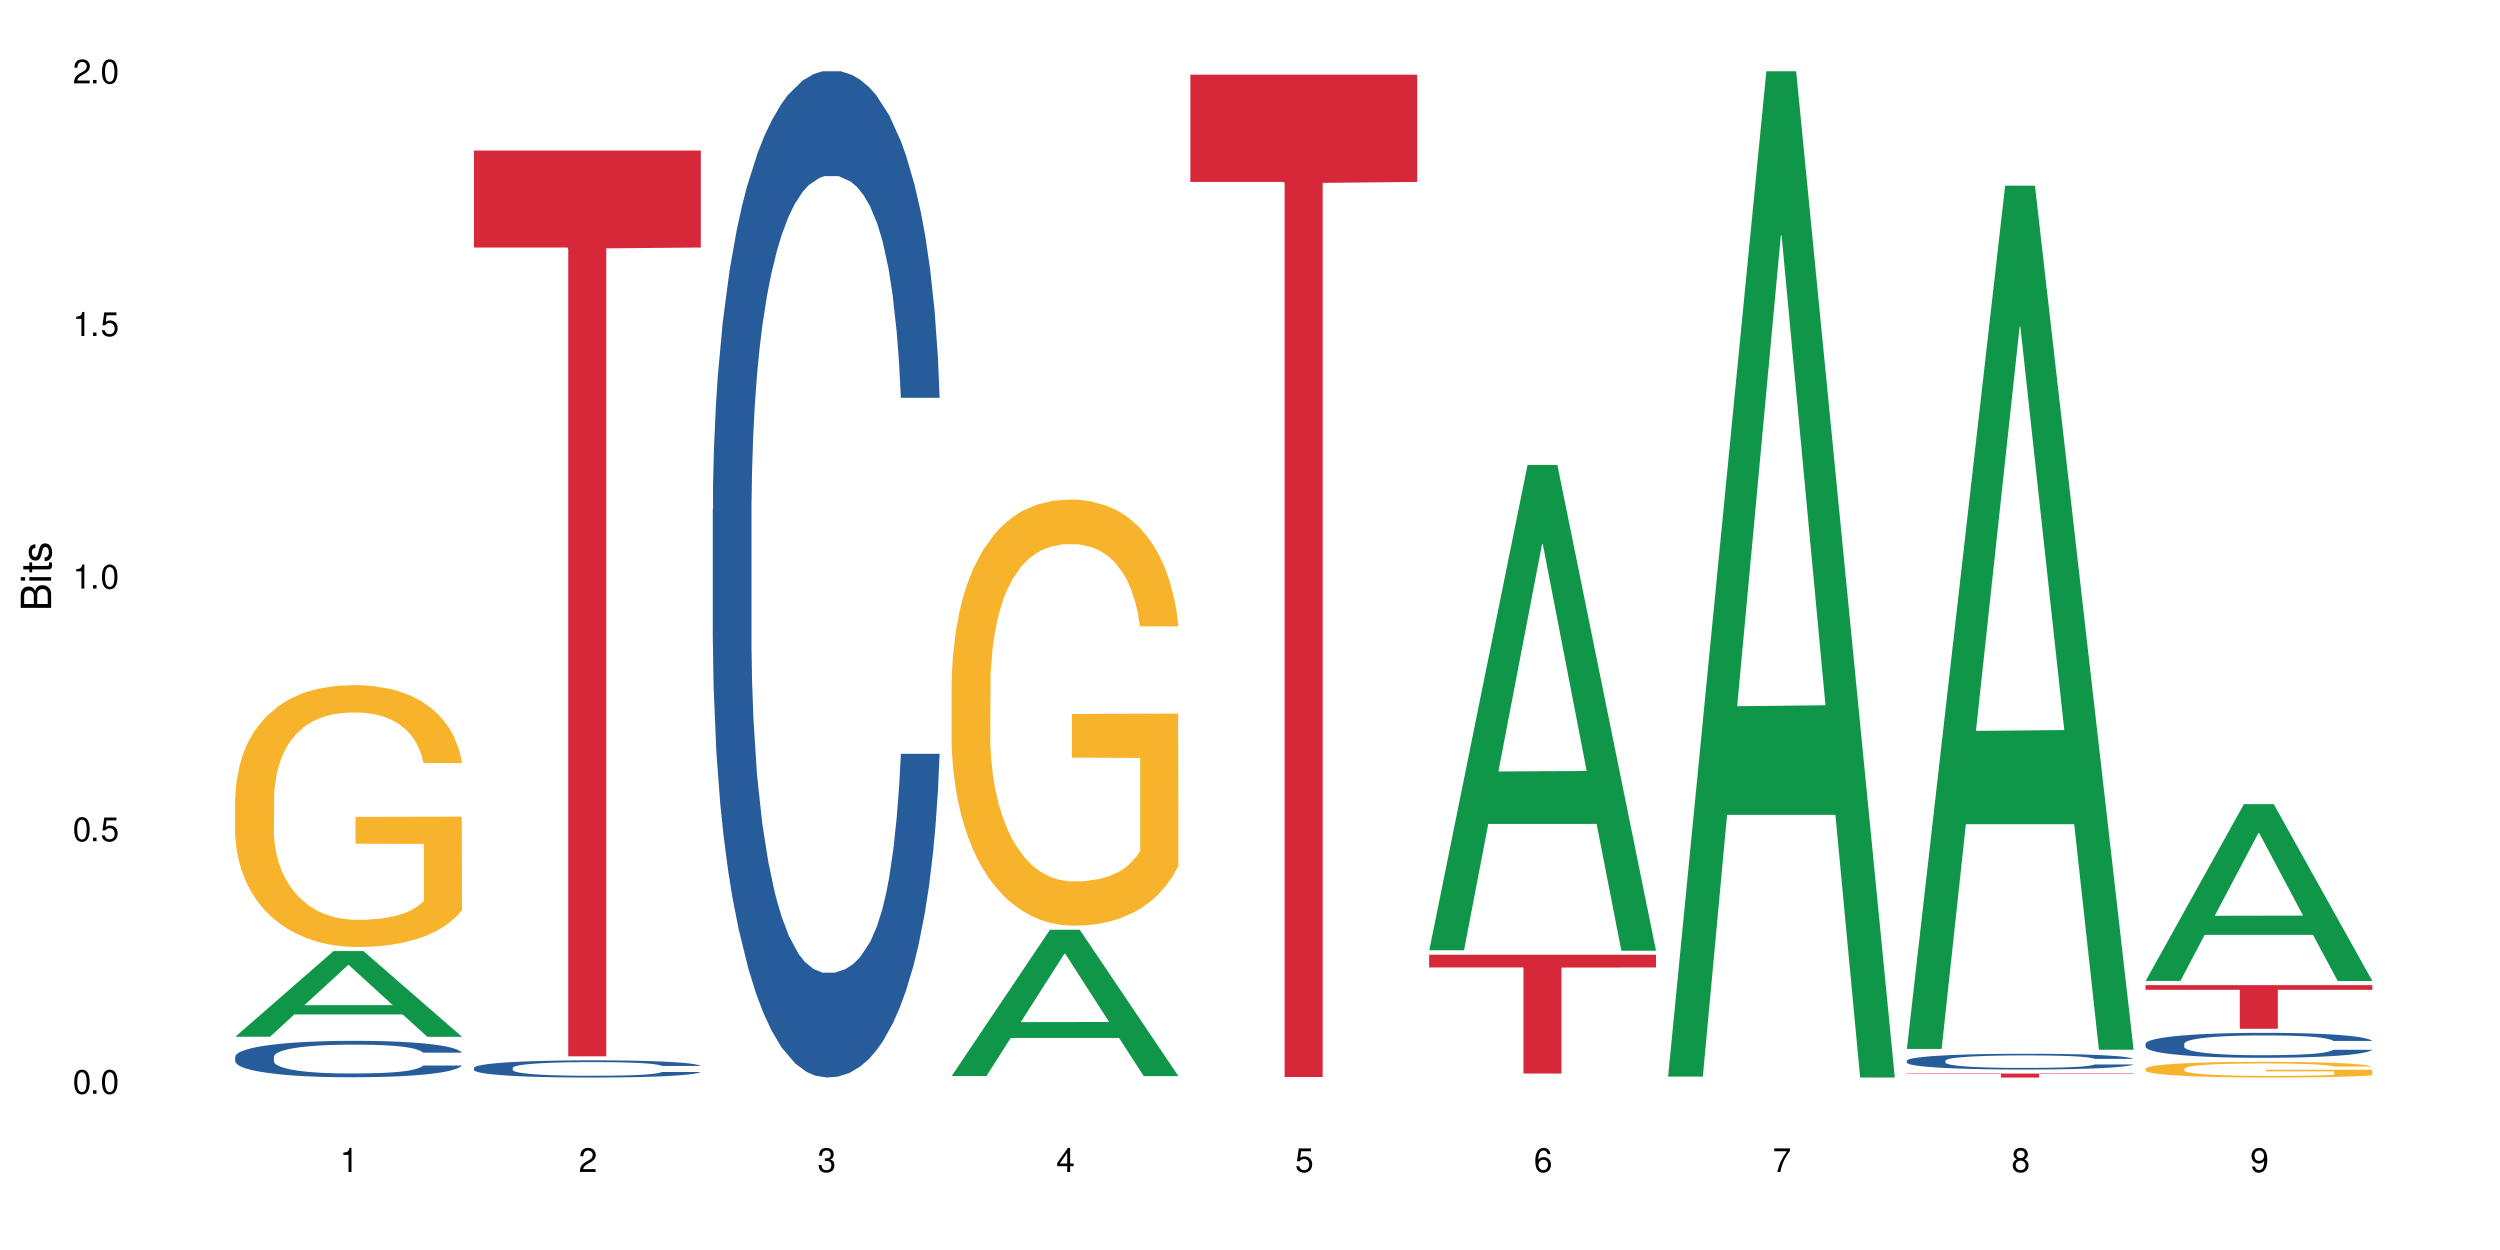 <?xml version="1.0" encoding="UTF-8"?>
<svg xmlns="http://www.w3.org/2000/svg" xmlns:xlink="http://www.w3.org/1999/xlink" width="720" height="360" viewBox="0 0 720 360">
<defs>
<g>
<g id="glyph-0-0">
</g>
<g id="glyph-0-1">
<path d="M 2.641 -6.938 C 2 -6.938 1.422 -6.656 1.078 -6.172 C 0.641 -5.562 0.406 -4.641 0.406 -3.359 C 0.406 -1.016 1.188 0.219 2.641 0.219 C 4.078 0.219 4.859 -1.016 4.859 -3.297 C 4.859 -4.641 4.656 -5.547 4.203 -6.172 C 3.844 -6.656 3.281 -6.938 2.641 -6.938 Z M 2.641 -6.188 C 3.547 -6.188 4 -5.25 4 -3.375 C 4 -1.406 3.562 -0.484 2.625 -0.484 C 1.734 -0.484 1.281 -1.438 1.281 -3.344 C 1.281 -5.25 1.734 -6.188 2.641 -6.188 Z M 2.641 -6.188 "/>
</g>
<g id="glyph-0-2">
<path d="M 1.828 -1 L 0.828 -1 L 0.828 0 L 1.828 0 Z M 1.828 -1 "/>
</g>
<g id="glyph-0-3">
<path d="M 4.562 -6.797 L 1.062 -6.797 L 0.547 -3.094 L 1.328 -3.094 C 1.719 -3.562 2.047 -3.734 2.578 -3.734 C 3.484 -3.734 4.062 -3.109 4.062 -2.094 C 4.062 -1.125 3.484 -0.531 2.578 -0.531 C 1.828 -0.531 1.375 -0.906 1.188 -1.672 L 0.328 -1.672 C 0.453 -1.109 0.547 -0.844 0.75 -0.594 C 1.125 -0.078 1.828 0.219 2.594 0.219 C 3.969 0.219 4.922 -0.781 4.922 -2.219 C 4.922 -3.562 4.031 -4.484 2.719 -4.484 C 2.25 -4.484 1.859 -4.359 1.469 -4.062 L 1.734 -5.969 L 4.562 -5.969 Z M 4.562 -6.797 "/>
</g>
<g id="glyph-0-4">
<path d="M 2.484 -4.938 L 2.484 0 L 3.328 0 L 3.328 -6.938 L 2.766 -6.938 C 2.469 -5.875 2.281 -5.734 0.984 -5.562 L 0.984 -4.938 Z M 2.484 -4.938 "/>
</g>
<g id="glyph-0-5">
<path d="M 4.859 -0.828 L 1.281 -0.828 C 1.359 -1.406 1.672 -1.781 2.5 -2.281 L 3.469 -2.828 C 4.406 -3.344 4.906 -4.062 4.906 -4.906 C 4.906 -5.484 4.672 -6.031 4.266 -6.406 C 3.859 -6.766 3.375 -6.938 2.719 -6.938 C 1.859 -6.938 1.219 -6.625 0.844 -6.031 C 0.609 -5.672 0.5 -5.234 0.484 -4.531 L 1.328 -4.531 C 1.359 -5.016 1.406 -5.281 1.531 -5.516 C 1.75 -5.938 2.188 -6.203 2.703 -6.203 C 3.469 -6.203 4.031 -5.641 4.031 -4.891 C 4.031 -4.344 3.719 -3.859 3.125 -3.516 L 2.234 -3 C 0.812 -2.172 0.406 -1.531 0.328 -0.016 L 4.859 -0.016 Z M 4.859 -0.828 "/>
</g>
<g id="glyph-0-6">
<path d="M 2.125 -3.188 L 2.578 -3.188 C 3.5 -3.188 3.984 -2.766 3.984 -1.922 C 3.984 -1.062 3.469 -0.531 2.594 -0.531 C 1.656 -0.531 1.203 -1 1.156 -2.016 L 0.312 -2.016 C 0.344 -1.453 0.438 -1.094 0.609 -0.781 C 0.953 -0.109 1.625 0.219 2.547 0.219 C 3.953 0.219 4.859 -0.625 4.859 -1.938 C 4.859 -2.828 4.516 -3.297 3.703 -3.594 C 4.344 -3.844 4.656 -4.328 4.656 -5.031 C 4.656 -6.219 3.875 -6.938 2.578 -6.938 C 1.203 -6.938 0.484 -6.172 0.453 -4.703 L 1.297 -4.703 C 1.312 -5.125 1.344 -5.359 1.453 -5.578 C 1.641 -5.969 2.062 -6.203 2.594 -6.203 C 3.344 -6.203 3.797 -5.75 3.797 -5 C 3.797 -4.516 3.609 -4.219 3.25 -4.047 C 3.016 -3.953 2.703 -3.922 2.125 -3.906 Z M 2.125 -3.188 "/>
</g>
<g id="glyph-0-7">
<path d="M 3.141 -1.672 L 3.141 0 L 3.984 0 L 3.984 -1.672 L 4.984 -1.672 L 4.984 -2.438 L 3.984 -2.438 L 3.984 -6.938 L 3.359 -6.938 L 0.266 -2.578 L 0.266 -1.672 Z M 3.141 -2.438 L 1 -2.438 L 3.141 -5.5 Z M 3.141 -2.438 "/>
</g>
<g id="glyph-0-8">
<path d="M 4.781 -5.125 C 4.609 -6.266 3.891 -6.938 2.844 -6.938 C 2.094 -6.938 1.422 -6.578 1.031 -5.953 C 0.594 -5.266 0.406 -4.422 0.406 -3.172 C 0.406 -2 0.578 -1.25 0.984 -0.641 C 1.359 -0.078 1.953 0.219 2.703 0.219 C 3.984 0.219 4.922 -0.75 4.922 -2.094 C 4.922 -3.375 4.062 -4.281 2.844 -4.281 C 2.172 -4.281 1.641 -4.031 1.281 -3.516 C 1.281 -5.234 1.828 -6.188 2.797 -6.188 C 3.391 -6.188 3.797 -5.797 3.938 -5.125 Z M 2.734 -3.531 C 3.547 -3.531 4.062 -2.953 4.062 -2.031 C 4.062 -1.156 3.484 -0.531 2.703 -0.531 C 1.922 -0.531 1.328 -1.188 1.328 -2.078 C 1.328 -2.938 1.906 -3.531 2.734 -3.531 Z M 2.734 -3.531 "/>
</g>
<g id="glyph-0-9">
<path d="M 4.984 -6.797 L 0.438 -6.797 L 0.438 -5.969 L 4.109 -5.969 C 2.5 -3.656 1.828 -2.234 1.328 0 L 2.219 0 C 2.594 -2.172 3.453 -4.047 4.984 -6.094 Z M 4.984 -6.797 "/>
</g>
<g id="glyph-0-10">
<path d="M 3.75 -3.656 C 4.469 -4.094 4.688 -4.438 4.688 -5.078 C 4.688 -6.172 3.844 -6.938 2.641 -6.938 C 1.438 -6.938 0.594 -6.172 0.594 -5.094 C 0.594 -4.438 0.812 -4.094 1.516 -3.656 C 0.734 -3.266 0.359 -2.703 0.359 -1.922 C 0.359 -0.656 1.281 0.219 2.641 0.219 C 3.984 0.219 4.922 -0.656 4.922 -1.922 C 4.922 -2.703 4.531 -3.266 3.75 -3.656 Z M 2.641 -6.188 C 3.359 -6.188 3.812 -5.75 3.812 -5.062 C 3.812 -4.406 3.344 -3.984 2.641 -3.984 C 1.922 -3.984 1.453 -4.406 1.453 -5.078 C 1.453 -5.75 1.922 -6.188 2.641 -6.188 Z M 2.641 -3.266 C 3.484 -3.266 4.062 -2.719 4.062 -1.906 C 4.062 -1.078 3.484 -0.531 2.625 -0.531 C 1.797 -0.531 1.219 -1.094 1.219 -1.906 C 1.219 -2.719 1.781 -3.266 2.641 -3.266 Z M 2.641 -3.266 "/>
</g>
<g id="glyph-0-11">
<path d="M 0.516 -1.578 C 0.672 -0.453 1.406 0.219 2.438 0.219 C 3.188 0.219 3.859 -0.141 4.266 -0.766 C 4.688 -1.453 4.891 -2.297 4.891 -3.547 C 4.891 -4.719 4.703 -5.453 4.312 -6.078 C 3.938 -6.641 3.344 -6.938 2.594 -6.938 C 1.297 -6.938 0.359 -5.969 0.359 -4.625 C 0.359 -3.344 1.234 -2.453 2.453 -2.453 C 3.094 -2.453 3.578 -2.672 4.016 -3.203 C 4 -1.484 3.469 -0.531 2.5 -0.531 C 1.906 -0.531 1.484 -0.906 1.359 -1.578 Z M 2.578 -6.203 C 3.375 -6.203 3.969 -5.531 3.969 -4.641 C 3.969 -3.797 3.391 -3.188 2.547 -3.188 C 1.734 -3.188 1.234 -3.766 1.234 -4.688 C 1.234 -5.562 1.797 -6.203 2.578 -6.203 Z M 2.578 -6.203 "/>
</g>
<g id="glyph-1-0">
</g>
<g id="glyph-1-1">
<path d="M 0 -0.953 L 0 -4.891 C 0 -5.719 -0.234 -6.344 -0.734 -6.797 C -1.188 -7.234 -1.812 -7.469 -2.5 -7.469 C -3.547 -7.469 -4.188 -7 -4.625 -5.875 C -4.984 -6.688 -5.625 -7.094 -6.531 -7.094 C -7.172 -7.094 -7.734 -6.859 -8.141 -6.391 C -8.562 -5.922 -8.75 -5.344 -8.75 -4.5 L -8.75 -0.953 Z M -4.984 -2.062 L -7.766 -2.062 L -7.766 -4.219 C -7.766 -4.844 -7.688 -5.203 -7.453 -5.5 C -7.219 -5.812 -6.859 -5.969 -6.375 -5.969 C -5.891 -5.969 -5.531 -5.812 -5.297 -5.5 C -5.062 -5.203 -4.984 -4.844 -4.984 -4.219 Z M -0.984 -2.062 L -4 -2.062 L -4 -4.781 C -4 -5.766 -3.438 -6.359 -2.484 -6.359 C -1.547 -6.359 -0.984 -5.766 -0.984 -4.781 Z M -0.984 -2.062 "/>
</g>
<g id="glyph-1-2">
<path d="M -6.281 -1.797 L -6.281 -0.797 L 0 -0.797 L 0 -1.797 Z M -8.75 -1.797 L -8.75 -0.797 L -7.484 -0.797 L -7.484 -1.797 Z M -8.75 -1.797 "/>
</g>
<g id="glyph-1-3">
<path d="M -6.281 -3.047 L -6.281 -2.016 L -8.016 -2.016 L -8.016 -1.016 L -6.281 -1.016 L -6.281 -0.172 L -5.469 -0.172 L -5.469 -1.016 L -0.719 -1.016 C -0.078 -1.016 0.281 -1.453 0.281 -2.234 C 0.281 -2.5 0.25 -2.719 0.188 -3.047 L -0.641 -3.047 C -0.609 -2.906 -0.594 -2.766 -0.594 -2.562 C -0.594 -2.141 -0.719 -2.016 -1.156 -2.016 L -5.469 -2.016 L -5.469 -3.047 Z M -6.281 -3.047 "/>
</g>
<g id="glyph-1-4">
<path d="M -4.531 -5.25 C -5.766 -5.25 -6.469 -4.422 -6.469 -2.969 C -6.469 -1.516 -5.719 -0.562 -4.547 -0.562 C -3.562 -0.562 -3.094 -1.062 -2.734 -2.562 L -2.516 -3.484 C -2.344 -4.188 -2.094 -4.469 -1.641 -4.469 C -1.047 -4.469 -0.641 -3.875 -0.641 -3 C -0.641 -2.453 -0.797 -2 -1.062 -1.75 C -1.25 -1.594 -1.422 -1.531 -1.875 -1.469 L -1.875 -0.406 C -0.422 -0.453 0.281 -1.266 0.281 -2.922 C 0.281 -4.5 -0.5 -5.516 -1.719 -5.516 C -2.656 -5.516 -3.172 -4.984 -3.469 -3.734 L -3.703 -2.766 C -3.891 -1.953 -4.156 -1.609 -4.594 -1.609 C -5.188 -1.609 -5.547 -2.125 -5.547 -2.938 C -5.547 -3.75 -5.203 -4.172 -4.531 -4.203 Z M -4.531 -5.25 "/>
</g>
</g>
</defs>
<rect x="-72" y="-36" width="864" height="432" fill="rgb(100%, 100%, 100%)" fill-opacity="1"/>
<path fill-rule="nonzero" fill="rgb(6.275%, 58.824%, 28.235%)" fill-opacity="1" d="M 67.73 298.582 L 67.801 298.559 L 96.07 273.906 L 104.656 273.906 L 133.066 298.605 L 123.082 298.605 L 115.965 292.16 L 84.762 292.16 L 77.781 298.582 L 67.73 298.582 L 87.766 289.492 L 113.102 289.469 L 100.469 277.941 L 100.328 277.918 L 100.188 277.988 L 87.695 289.469 L 87.766 289.492 Z M 67.73 298.582 "/>
<path fill-rule="nonzero" fill="rgb(14.51%, 36.078%, 60%)" fill-opacity="1" d="M 67.73 304.328 L 67.812 304.32 L 67.812 304.09 L 68.051 303.727 L 68.605 303.266 L 69.164 302.949 L 70.598 302.387 L 72.59 301.84 L 74.664 301.418 L 76.176 301.168 L 77.531 300.977 L 80.637 300.621 L 82.629 300.441 L 84.781 300.277 L 87.41 300.113 L 89.324 300.02 L 93.625 299.867 L 96.812 299.797 L 99.281 299.77 L 104.621 299.77 L 107.809 299.809 L 110.117 299.855 L 112.668 299.934 L 114.82 300.02 L 118.562 300.23 L 121.91 300.496 L 123.426 300.652 L 125.816 300.949 L 127.648 301.234 L 128.922 301.484 L 130.355 301.84 L 131.629 302.27 L 132.586 302.758 L 133.066 303.172 L 121.91 303.172 L 121.352 302.789 L 120.715 302.492 L 119.52 302.098 L 118.324 301.82 L 116.652 301.543 L 115.137 301.359 L 113.066 301.18 L 111.234 301.062 L 109.32 300.977 L 107.488 300.918 L 103.984 300.863 L 99.922 300.863 L 98.406 300.883 L 95.297 300.957 L 93.625 301.023 L 91.234 301.16 L 89.562 301.285 L 87.57 301.477 L 86.215 301.637 L 84.543 301.887 L 83.348 302.105 L 81.992 302.422 L 81.195 302.664 L 80.48 302.93 L 79.84 303.246 L 79.363 303.582 L 79.043 303.938 L 78.887 304.281 L 78.887 305.766 L 79.043 306.109 L 79.441 306.512 L 80.48 307.098 L 81.992 307.605 L 83.746 308.008 L 85.418 308.297 L 86.375 308.43 L 87.648 308.582 L 89.641 308.773 L 92.512 308.965 L 94.184 309.043 L 96.734 309.117 L 99.363 309.156 L 102.867 309.156 L 105.977 309.117 L 108.047 309.07 L 110.199 308.996 L 113.145 308.832 L 114.98 308.68 L 116.57 308.496 L 117.766 308.312 L 118.562 308.16 L 119.758 307.863 L 120.715 307.539 L 121.434 307.203 L 121.91 306.879 L 133.066 306.879 L 132.586 307.262 L 131.871 307.633 L 131.152 307.91 L 130.039 308.246 L 128.762 308.543 L 126.93 308.879 L 125.418 309.102 L 123.426 309.34 L 121.59 309.52 L 119.602 309.684 L 116.652 309.875 L 114.738 309.973 L 112.668 310.059 L 110.199 310.133 L 107.09 310.203 L 103.746 310.238 L 100.637 310.25 L 97.289 310.23 L 94.82 310.191 L 91.555 310.105 L 87.492 309.934 L 84.543 309.75 L 82.23 309.57 L 80.238 309.379 L 78.008 309.117 L 75.141 308.699 L 73.387 308.371 L 72.191 308.105 L 70.84 307.73 L 69.883 307.395 L 68.766 306.859 L 67.969 306.18 L 67.73 305.652 Z M 67.73 304.328 "/>
<path fill-rule="nonzero" fill="rgb(96.863%, 70.196%, 16.863%)" fill-opacity="1" d="M 67.73 229.617 L 67.812 229.551 L 67.812 228.172 L 68.129 225.07 L 68.926 220.801 L 69.961 217.289 L 71.078 214.531 L 71.793 213.086 L 72.988 211.02 L 74.023 209.504 L 76.656 206.402 L 80 203.512 L 81.832 202.27 L 83.906 201.098 L 86.852 199.789 L 88.207 199.309 L 92.352 198.207 L 97.051 197.516 L 102.23 197.309 L 104.621 197.379 L 107.887 197.656 L 112.348 198.414 L 114.898 199.102 L 116.891 199.789 L 118.961 200.684 L 121.512 202.062 L 123.902 203.715 L 125.816 205.371 L 127.727 207.438 L 129.32 209.641 L 130.676 212.051 L 131.871 214.945 L 132.586 217.355 L 133.066 219.766 L 121.988 219.766 L 121.352 217.355 L 120.637 215.496 L 119.441 213.223 L 118.246 211.57 L 117.051 210.262 L 114.82 208.469 L 112.906 207.367 L 110.516 206.402 L 108.207 205.781 L 105.578 205.371 L 103.984 205.23 L 99.762 205.23 L 95.938 205.715 L 93.707 206.266 L 92.113 206.816 L 89.879 207.852 L 88.527 208.676 L 87.73 209.227 L 85.34 211.363 L 83.746 213.293 L 82.871 214.602 L 81.754 216.668 L 80.957 218.527 L 80.082 221.281 L 79.602 223.348 L 78.965 228.035 L 78.887 240.434 L 79.125 243.051 L 79.602 245.875 L 80.238 248.355 L 81.195 250.973 L 82.152 252.973 L 83.824 255.656 L 85.258 257.449 L 86.375 258.621 L 88.527 260.48 L 89.402 261.102 L 91.473 262.34 L 93.625 263.305 L 96.254 264.129 L 98.246 264.543 L 101.434 264.887 L 105.496 264.887 L 110.277 264.477 L 113.305 263.926 L 115.379 263.371 L 116.73 262.891 L 118.406 262.133 L 119.602 261.445 L 120.715 260.688 L 122.07 259.516 L 122.07 243.051 L 102.391 242.98 L 102.391 235.266 L 132.984 235.199 L 133.066 262.133 L 131.391 263.992 L 129.32 265.785 L 127.328 267.16 L 125.258 268.332 L 122.309 269.641 L 119.918 270.469 L 116.254 271.434 L 112.906 272.051 L 109.402 272.465 L 106.293 272.672 L 102.629 272.742 L 99.363 272.605 L 95.855 272.191 L 93.066 271.641 L 90.52 270.949 L 87.969 270.055 L 84.781 268.609 L 82.711 267.438 L 80.559 265.992 L 78.406 264.27 L 76.496 262.41 L 75.219 260.961 L 73.945 259.309 L 72.59 257.242 L 71.316 254.898 L 70.359 252.766 L 69.484 250.352 L 68.848 248.078 L 68.211 244.98 L 67.891 242.5 L 67.73 240.363 Z M 67.73 229.617 "/>
<path fill-rule="nonzero" fill="rgb(14.51%, 36.078%, 60%)" fill-opacity="1" d="M 136.504 307.535 L 136.582 307.531 L 136.582 307.422 L 136.824 307.25 L 137.379 307.031 L 137.938 306.883 L 139.371 306.617 L 141.363 306.359 L 143.434 306.16 L 144.949 306.039 L 146.305 305.949 L 149.41 305.781 L 151.402 305.695 L 153.555 305.621 L 156.184 305.543 L 158.098 305.496 L 162.398 305.426 L 165.586 305.395 L 168.055 305.379 L 173.395 305.379 L 176.582 305.398 L 178.891 305.422 L 181.441 305.457 L 183.594 305.496 L 187.336 305.598 L 190.684 305.723 L 192.195 305.797 L 194.586 305.938 L 196.418 306.074 L 197.695 306.191 L 199.129 306.359 L 200.402 306.562 L 201.359 306.793 L 201.836 306.988 L 190.684 306.988 L 190.125 306.805 L 189.488 306.664 L 188.293 306.48 L 187.098 306.348 L 185.426 306.219 L 183.91 306.133 L 181.84 306.047 L 180.008 305.992 L 178.094 305.949 L 176.262 305.922 L 172.758 305.895 L 168.691 305.895 L 167.18 305.906 L 164.07 305.941 L 162.398 305.973 L 160.008 306.035 L 158.336 306.094 L 156.344 306.184 L 154.988 306.262 L 153.316 306.379 L 152.121 306.484 L 150.766 306.633 L 149.969 306.746 L 149.25 306.875 L 148.613 307.023 L 148.137 307.18 L 147.816 307.348 L 147.66 307.512 L 147.66 308.215 L 147.816 308.375 L 148.215 308.566 L 149.25 308.844 L 150.766 309.082 L 152.52 309.273 L 154.191 309.41 L 155.148 309.473 L 156.422 309.543 L 158.414 309.637 L 161.281 309.727 L 162.957 309.762 L 165.504 309.797 L 168.137 309.816 L 171.641 309.816 L 174.746 309.797 L 176.82 309.777 L 178.973 309.738 L 181.918 309.664 L 183.75 309.59 L 185.344 309.504 L 186.539 309.418 L 187.336 309.344 L 188.531 309.207 L 189.488 309.051 L 190.203 308.895 L 190.684 308.738 L 201.836 308.738 L 201.359 308.922 L 200.645 309.098 L 199.926 309.227 L 198.809 309.387 L 197.535 309.527 L 195.703 309.684 L 194.188 309.789 L 192.195 309.902 L 190.363 309.988 L 188.371 310.066 L 185.426 310.156 L 183.512 310.199 L 181.441 310.242 L 178.973 310.277 L 175.863 310.309 L 172.516 310.328 L 169.41 310.332 L 166.062 310.324 L 163.594 310.305 L 160.328 310.266 L 156.262 310.184 L 153.316 310.098 L 151.004 310.012 L 149.012 309.922 L 146.781 309.797 L 143.914 309.598 L 142.16 309.445 L 140.965 309.316 L 139.609 309.141 L 138.656 308.984 L 137.539 308.73 L 136.742 308.41 L 136.504 308.16 Z M 136.504 307.535 "/>
<path fill-rule="nonzero" fill="rgb(83.922%, 15.686%, 22.353%)" fill-opacity="1" d="M 136.504 43.359 L 201.836 43.359 L 201.836 71.281 L 174.609 71.527 L 174.609 304.215 L 163.652 304.215 L 163.652 71.773 L 163.496 71.281 L 136.504 71.281 Z M 136.504 43.359 "/>
<path fill-rule="nonzero" fill="rgb(14.51%, 36.078%, 60%)" fill-opacity="1" d="M 205.277 146.621 L 205.355 146.355 L 205.355 140 L 205.594 129.934 L 206.152 117.215 L 206.711 108.477 L 208.145 92.844 L 210.137 77.746 L 212.207 66.09 L 213.723 59.203 L 215.078 53.902 L 218.184 44.102 L 220.176 39.07 L 222.328 34.566 L 224.957 30.062 L 226.867 27.414 L 231.172 23.176 L 234.359 21.32 L 236.828 20.527 L 242.168 20.527 L 245.352 21.586 L 247.664 22.91 L 250.215 25.031 L 252.363 27.414 L 256.109 33.242 L 259.457 40.66 L 260.969 44.898 L 263.359 53.109 L 265.191 61.055 L 266.469 67.945 L 267.902 77.746 L 269.176 89.668 L 270.133 103.176 L 270.609 114.566 L 259.457 114.566 L 258.898 103.973 L 258.262 95.758 L 257.066 84.898 L 255.871 77.215 L 254.195 69.535 L 252.684 64.5 L 250.613 59.469 L 248.777 56.289 L 246.867 53.902 L 245.035 52.316 L 241.527 50.727 L 237.465 50.727 L 235.953 51.254 L 232.844 53.375 L 231.172 55.23 L 228.781 58.938 L 227.109 62.383 L 225.117 67.68 L 223.762 72.184 L 222.09 79.07 L 220.895 85.164 L 219.539 93.906 L 218.742 100.527 L 218.023 107.945 L 217.387 116.688 L 216.91 125.957 L 216.59 135.762 L 216.43 145.297 L 216.43 186.355 L 216.59 195.895 L 216.988 207.02 L 218.023 223.18 L 219.539 237.219 L 221.293 248.344 L 222.965 256.293 L 223.922 260 L 225.195 264.238 L 227.188 269.535 L 230.055 274.836 L 231.73 276.953 L 234.277 279.074 L 236.906 280.133 L 240.414 280.133 L 243.52 279.074 L 245.594 277.75 L 247.742 275.629 L 250.691 271.125 L 252.523 266.887 L 254.117 261.855 L 255.312 256.82 L 256.109 252.582 L 257.305 244.371 L 258.262 235.363 L 258.977 226.094 L 259.457 217.086 L 270.609 217.086 L 270.133 227.684 L 269.414 238.012 L 268.699 245.695 L 267.582 254.969 L 266.309 263.18 L 264.477 272.449 L 262.961 278.543 L 260.969 285.168 L 259.137 290.199 L 257.145 294.703 L 254.195 300 L 252.285 302.648 L 250.215 305.035 L 247.742 307.152 L 244.637 309.008 L 241.289 310.066 L 238.184 310.332 L 234.836 309.801 L 232.367 308.742 L 229.098 306.359 L 225.035 301.59 L 222.09 296.559 L 219.777 291.523 L 217.785 286.227 L 215.555 279.074 L 212.688 267.418 L 210.934 258.41 L 209.738 250.992 L 208.383 240.664 L 207.426 231.391 L 206.312 216.555 L 205.516 197.746 L 205.277 183.18 Z M 205.277 146.621 "/>
<path fill-rule="nonzero" fill="rgb(6.275%, 58.824%, 28.235%)" fill-opacity="1" d="M 274.051 309.891 L 274.117 309.852 L 302.387 267.77 L 310.973 267.77 L 339.383 309.93 L 329.402 309.93 L 322.281 298.926 L 291.082 298.926 L 284.102 309.891 L 274.051 309.891 L 294.082 294.371 L 319.422 294.332 L 306.785 274.66 L 306.645 274.617 L 306.508 274.738 L 294.012 294.332 L 294.082 294.371 Z M 274.051 309.891 "/>
<path fill-rule="nonzero" fill="rgb(96.863%, 70.196%, 16.863%)" fill-opacity="1" d="M 274.051 196.434 L 274.129 196.32 L 274.129 194.078 L 274.449 189.035 L 275.246 182.086 L 276.281 176.367 L 277.395 171.883 L 278.113 169.531 L 279.309 166.168 L 280.344 163.699 L 282.973 158.656 L 286.32 153.949 L 288.152 151.93 L 290.223 150.023 L 293.172 147.895 L 294.527 147.109 L 298.668 145.316 L 303.371 144.195 L 308.547 143.859 L 310.938 143.973 L 314.207 144.418 L 318.668 145.652 L 321.219 146.773 L 323.207 147.895 L 325.281 149.352 L 327.832 151.594 L 330.219 154.285 L 332.133 156.973 L 334.043 160.336 L 335.637 163.926 L 336.992 167.848 L 338.188 172.555 L 338.906 176.48 L 339.383 180.402 L 328.309 180.402 L 327.672 176.48 L 326.953 173.453 L 325.758 169.754 L 324.562 167.062 L 323.367 164.934 L 321.137 162.02 L 319.227 160.227 L 316.836 158.656 L 314.523 157.648 L 311.895 156.973 L 310.301 156.75 L 306.078 156.75 L 302.254 157.535 L 300.023 158.434 L 298.43 159.328 L 296.199 161.012 L 294.844 162.355 L 294.047 163.254 L 291.656 166.727 L 290.062 169.867 L 289.188 171.996 L 288.07 175.359 L 287.273 178.387 L 286.398 182.871 L 285.922 186.23 L 285.285 193.855 L 285.203 214.031 L 285.441 218.293 L 285.922 222.887 L 286.559 226.926 L 287.516 231.184 L 288.469 234.434 L 290.145 238.805 L 291.578 241.723 L 292.691 243.625 L 294.844 246.652 L 295.723 247.664 L 297.793 249.68 L 299.945 251.25 L 302.574 252.594 L 304.566 253.266 L 307.75 253.828 L 311.816 253.828 L 316.598 253.156 L 319.625 252.258 L 321.695 251.363 L 323.051 250.578 L 324.723 249.344 L 325.918 248.223 L 327.035 246.988 L 328.387 245.082 L 328.387 218.293 L 308.707 218.18 L 308.707 205.625 L 339.305 205.512 L 339.383 249.344 L 337.711 252.371 L 335.637 255.285 L 333.645 257.527 L 331.574 259.434 L 328.625 261.562 L 326.238 262.906 L 322.57 264.477 L 319.227 265.484 L 315.719 266.16 L 312.613 266.496 L 308.945 266.605 L 305.68 266.383 L 302.176 265.711 L 299.387 264.812 L 296.836 263.691 L 294.285 262.234 L 291.102 259.883 L 289.027 257.977 L 286.875 255.621 L 284.727 252.82 L 282.812 249.793 L 281.539 247.438 L 280.266 244.746 L 278.91 241.383 L 277.633 237.574 L 276.68 234.098 L 275.801 230.176 L 275.164 226.477 L 274.527 221.43 L 274.207 217.395 L 274.051 213.922 Z M 274.051 196.434 "/>
<path fill-rule="nonzero" fill="rgb(83.922%, 15.686%, 22.353%)" fill-opacity="1" d="M 342.82 21.496 L 408.156 21.496 L 408.156 52.398 L 380.926 52.668 L 380.926 310.176 L 369.973 310.176 L 369.973 52.938 L 369.812 52.398 L 342.82 52.398 Z M 342.82 21.496 "/>
<path fill-rule="nonzero" fill="rgb(6.275%, 58.824%, 28.235%)" fill-opacity="1" d="M 411.594 273.672 L 411.664 273.539 L 439.934 133.902 L 448.52 133.902 L 476.93 273.805 L 466.945 273.805 L 459.828 237.285 L 428.625 237.285 L 421.645 273.672 L 411.594 273.672 L 431.629 222.18 L 456.965 222.047 L 444.332 156.762 L 444.191 156.629 L 444.051 157.023 L 431.559 222.047 L 431.629 222.18 Z M 411.594 273.672 "/>
<path fill-rule="nonzero" fill="rgb(83.922%, 15.686%, 22.353%)" fill-opacity="1" d="M 411.594 274.969 L 476.93 274.969 L 476.93 278.629 L 449.699 278.66 L 449.699 309.184 L 438.746 309.184 L 438.746 278.695 L 438.586 278.629 L 411.594 278.629 Z M 411.594 274.969 "/>
<path fill-rule="nonzero" fill="rgb(6.275%, 58.824%, 28.235%)" fill-opacity="1" d="M 480.367 310.059 L 480.438 309.789 L 508.707 20.527 L 517.293 20.527 L 545.703 310.332 L 535.719 310.332 L 528.602 234.684 L 497.398 234.684 L 490.418 310.059 L 480.367 310.059 L 500.398 203.391 L 525.738 203.117 L 513.105 67.875 L 512.965 67.602 L 512.824 68.418 L 500.332 203.117 L 500.398 203.391 Z M 480.367 310.059 "/>
<path fill-rule="nonzero" fill="rgb(6.275%, 58.824%, 28.235%)" fill-opacity="1" d="M 549.141 302.09 L 549.211 301.855 L 577.48 53.473 L 586.066 53.473 L 614.473 302.324 L 604.492 302.324 L 597.371 237.367 L 566.172 237.367 L 559.191 302.09 L 549.141 302.09 L 569.172 210.492 L 594.512 210.262 L 581.875 94.129 L 581.738 93.895 L 581.598 94.598 L 569.102 210.262 L 569.172 210.492 Z M 549.141 302.09 "/>
<path fill-rule="nonzero" fill="rgb(14.51%, 36.078%, 60%)" fill-opacity="1" d="M 549.141 305.461 L 549.219 305.457 L 549.219 305.359 L 549.457 305.199 L 550.016 305 L 550.574 304.863 L 552.008 304.621 L 554 304.383 L 556.07 304.203 L 557.586 304.094 L 558.941 304.012 L 562.047 303.855 L 564.039 303.777 L 566.191 303.707 L 568.82 303.637 L 570.73 303.598 L 575.035 303.531 L 578.223 303.5 L 580.691 303.488 L 586.031 303.488 L 589.215 303.504 L 591.527 303.527 L 594.078 303.559 L 596.227 303.598 L 599.973 303.688 L 603.32 303.805 L 604.832 303.871 L 607.223 304 L 609.055 304.121 L 610.332 304.23 L 611.766 304.383 L 613.039 304.57 L 613.996 304.781 L 614.473 304.961 L 603.32 304.961 L 602.762 304.793 L 602.125 304.664 L 600.93 304.496 L 599.734 304.375 L 598.062 304.254 L 596.547 304.176 L 594.477 304.098 L 592.645 304.047 L 590.73 304.012 L 588.898 303.984 L 585.391 303.961 L 581.328 303.961 L 579.816 303.969 L 576.707 304.004 L 575.035 304.031 L 572.645 304.09 L 570.973 304.145 L 568.98 304.227 L 567.625 304.297 L 565.953 304.406 L 564.758 304.5 L 563.402 304.637 L 562.605 304.742 L 561.887 304.855 L 561.25 304.992 L 560.773 305.141 L 560.453 305.293 L 560.293 305.441 L 560.293 306.086 L 560.453 306.234 L 560.852 306.406 L 561.887 306.66 L 563.402 306.879 L 565.156 307.055 L 566.828 307.18 L 567.785 307.238 L 569.059 307.305 L 571.051 307.387 L 573.918 307.469 L 575.594 307.504 L 578.141 307.535 L 580.77 307.551 L 584.277 307.551 L 587.383 307.535 L 589.457 307.516 L 591.605 307.48 L 594.555 307.41 L 596.387 307.344 L 597.98 307.266 L 599.176 307.188 L 599.973 307.121 L 601.168 306.992 L 602.125 306.852 L 602.84 306.707 L 603.32 306.566 L 614.473 306.566 L 613.996 306.73 L 613.277 306.895 L 612.562 307.012 L 611.445 307.16 L 610.172 307.285 L 608.34 307.434 L 606.824 307.527 L 604.832 307.633 L 603 307.711 L 601.008 307.781 L 598.062 307.863 L 596.148 307.906 L 594.078 307.941 L 591.605 307.977 L 588.5 308.004 L 585.152 308.02 L 582.047 308.023 L 578.699 308.016 L 576.23 308 L 572.965 307.961 L 568.898 307.887 L 565.953 307.809 L 563.641 307.73 L 561.648 307.648 L 559.418 307.535 L 556.551 307.352 L 554.797 307.211 L 553.602 307.098 L 552.246 306.934 L 551.293 306.789 L 550.176 306.559 L 549.379 306.262 L 549.141 306.035 Z M 549.141 305.461 "/>
<path fill-rule="nonzero" fill="rgb(83.922%, 15.686%, 22.353%)" fill-opacity="1" d="M 549.141 309.188 L 614.473 309.188 L 614.473 309.312 L 587.246 309.312 L 587.246 310.332 L 576.289 310.332 L 576.289 309.312 L 549.141 309.312 Z M 549.141 309.188 "/>
<path fill-rule="nonzero" fill="rgb(6.275%, 58.824%, 28.235%)" fill-opacity="1" d="M 617.914 282.5 L 617.98 282.453 L 646.25 231.594 L 654.836 231.594 L 683.246 282.547 L 673.266 282.547 L 666.145 269.246 L 634.945 269.246 L 627.965 282.5 L 617.914 282.5 L 637.945 263.746 L 663.285 263.699 L 650.648 239.918 L 650.512 239.871 L 650.371 240.016 L 637.875 263.699 L 637.945 263.746 Z M 617.914 282.5 "/>
<path fill-rule="nonzero" fill="rgb(14.51%, 36.078%, 60%)" fill-opacity="1" d="M 617.914 300.59 L 617.992 300.582 L 617.992 300.422 L 618.23 300.176 L 618.789 299.859 L 619.348 299.641 L 620.781 299.254 L 622.773 298.879 L 624.844 298.594 L 626.359 298.422 L 627.711 298.289 L 630.82 298.047 L 632.812 297.922 L 634.965 297.812 L 637.594 297.699 L 639.504 297.633 L 643.809 297.527 L 646.996 297.48 L 649.465 297.461 L 654.801 297.461 L 657.988 297.488 L 660.301 297.523 L 662.852 297.574 L 665 297.633 L 668.746 297.777 L 672.094 297.961 L 673.605 298.066 L 675.996 298.27 L 677.828 298.469 L 679.102 298.637 L 680.539 298.879 L 681.812 299.176 L 682.77 299.512 L 683.246 299.793 L 672.094 299.793 L 671.535 299.531 L 670.898 299.328 L 669.703 299.059 L 668.508 298.867 L 666.832 298.676 L 665.32 298.551 L 663.246 298.43 L 661.414 298.348 L 659.504 298.289 L 657.672 298.25 L 654.164 298.211 L 650.102 298.211 L 648.586 298.223 L 645.48 298.277 L 643.809 298.324 L 641.418 298.414 L 639.742 298.5 L 637.75 298.633 L 636.398 298.742 L 634.723 298.914 L 633.527 299.066 L 632.176 299.281 L 631.379 299.445 L 630.66 299.629 L 630.023 299.848 L 629.547 300.074 L 629.227 300.32 L 629.066 300.555 L 629.066 301.574 L 629.227 301.809 L 629.625 302.086 L 630.66 302.484 L 632.176 302.832 L 633.926 303.109 L 635.602 303.305 L 636.559 303.398 L 637.832 303.504 L 639.824 303.633 L 642.691 303.766 L 644.363 303.816 L 646.914 303.871 L 649.543 303.898 L 653.051 303.898 L 656.156 303.871 L 658.227 303.836 L 660.379 303.785 L 663.328 303.672 L 665.16 303.57 L 666.754 303.445 L 667.949 303.32 L 668.746 303.215 L 669.941 303.012 L 670.898 302.789 L 671.613 302.559 L 672.094 302.336 L 683.246 302.336 L 682.77 302.598 L 682.051 302.852 L 681.336 303.043 L 680.219 303.273 L 678.945 303.477 L 677.113 303.707 L 675.598 303.859 L 673.605 304.023 L 671.773 304.145 L 669.781 304.258 L 666.832 304.391 L 664.922 304.453 L 662.852 304.516 L 660.379 304.566 L 657.273 304.613 L 653.926 304.641 L 650.82 304.645 L 647.473 304.633 L 645.004 304.605 L 641.734 304.547 L 637.672 304.43 L 634.723 304.305 L 632.414 304.18 L 630.422 304.047 L 628.191 303.871 L 625.324 303.582 L 623.57 303.359 L 622.375 303.176 L 621.02 302.918 L 620.062 302.688 L 618.949 302.32 L 618.152 301.855 L 617.914 301.492 Z M 617.914 300.59 "/>
<path fill-rule="nonzero" fill="rgb(96.863%, 70.196%, 16.863%)" fill-opacity="1" d="M 617.914 307.746 L 617.992 307.742 L 617.992 307.66 L 618.312 307.473 L 619.109 307.219 L 620.145 307.008 L 621.258 306.844 L 621.977 306.754 L 623.172 306.633 L 624.207 306.539 L 626.836 306.355 L 630.184 306.18 L 632.016 306.105 L 634.086 306.035 L 637.035 305.957 L 638.391 305.93 L 642.531 305.863 L 647.234 305.82 L 652.414 305.809 L 654.801 305.812 L 658.07 305.828 L 662.531 305.875 L 665.082 305.918 L 667.074 305.957 L 669.145 306.012 L 671.695 306.094 L 674.082 306.195 L 675.996 306.293 L 677.91 306.418 L 679.5 306.547 L 680.855 306.691 L 682.051 306.867 L 682.77 307.012 L 683.246 307.156 L 672.172 307.156 L 671.535 307.012 L 670.816 306.898 L 669.621 306.762 L 668.426 306.664 L 667.23 306.586 L 665 306.477 L 663.09 306.414 L 660.699 306.355 L 658.387 306.316 L 655.758 306.293 L 654.164 306.285 L 649.941 306.285 L 646.117 306.312 L 643.887 306.348 L 642.293 306.379 L 640.062 306.441 L 638.707 306.492 L 637.91 306.523 L 635.52 306.652 L 633.926 306.77 L 633.051 306.848 L 631.934 306.969 L 631.141 307.082 L 630.262 307.246 L 629.785 307.371 L 629.148 307.652 L 629.066 308.395 L 629.305 308.551 L 629.785 308.723 L 630.422 308.871 L 631.379 309.027 L 632.332 309.148 L 634.008 309.309 L 635.441 309.414 L 636.559 309.484 L 638.707 309.598 L 639.586 309.633 L 641.656 309.707 L 643.809 309.766 L 646.438 309.816 L 648.43 309.84 L 651.617 309.863 L 655.68 309.863 L 660.461 309.836 L 663.488 309.805 L 665.559 309.77 L 666.914 309.742 L 668.586 309.695 L 669.781 309.656 L 670.898 309.609 L 672.25 309.539 L 672.25 308.551 L 652.57 308.547 L 652.57 308.086 L 683.168 308.082 L 683.246 309.695 L 681.574 309.809 L 679.5 309.914 L 677.512 309.996 L 675.438 310.066 L 672.492 310.148 L 670.102 310.195 L 666.434 310.254 L 663.09 310.293 L 659.582 310.316 L 656.477 310.328 L 652.809 310.332 L 649.543 310.324 L 646.039 310.301 L 643.25 310.266 L 640.699 310.227 L 638.148 310.172 L 634.965 310.086 L 632.891 310.016 L 630.742 309.926 L 628.59 309.824 L 626.676 309.711 L 625.402 309.625 L 624.129 309.527 L 622.773 309.402 L 621.496 309.262 L 620.543 309.133 L 619.664 308.988 L 619.027 308.855 L 618.391 308.668 L 618.07 308.52 L 617.914 308.391 Z M 617.914 307.746 "/>
<path fill-rule="nonzero" fill="rgb(83.922%, 15.686%, 22.353%)" fill-opacity="1" d="M 617.914 283.711 L 683.246 283.711 L 683.246 285.059 L 656.016 285.07 L 656.016 296.297 L 645.062 296.297 L 645.062 285.082 L 644.902 285.059 L 617.914 285.059 Z M 617.914 283.711 "/>
<g fill="rgb(0%, 0%, 0%)" fill-opacity="1">
<use xlink:href="#glyph-0-1" x="20.965" y="314.993"/>
<use xlink:href="#glyph-0-2" x="25.965" y="314.993"/>
<use xlink:href="#glyph-0-1" x="28.965" y="314.993"/>
</g>
<g fill="rgb(0%, 0%, 0%)" fill-opacity="1">
<use xlink:href="#glyph-0-1" x="20.965" y="242.251"/>
<use xlink:href="#glyph-0-2" x="25.965" y="242.251"/>
<use xlink:href="#glyph-0-3" x="28.965" y="242.251"/>
</g>
<g fill="rgb(0%, 0%, 0%)" fill-opacity="1">
<use xlink:href="#glyph-0-4" x="20.965" y="169.509"/>
<use xlink:href="#glyph-0-2" x="25.965" y="169.509"/>
<use xlink:href="#glyph-0-1" x="28.965" y="169.509"/>
</g>
<g fill="rgb(0%, 0%, 0%)" fill-opacity="1">
<use xlink:href="#glyph-0-4" x="20.965" y="96.767"/>
<use xlink:href="#glyph-0-2" x="25.965" y="96.767"/>
<use xlink:href="#glyph-0-3" x="28.965" y="96.767"/>
</g>
<g fill="rgb(0%, 0%, 0%)" fill-opacity="1">
<use xlink:href="#glyph-0-5" x="20.965" y="24.024"/>
<use xlink:href="#glyph-0-2" x="25.965" y="24.024"/>
<use xlink:href="#glyph-0-1" x="28.965" y="24.024"/>
</g>
<g fill="rgb(0%, 0%, 0%)" fill-opacity="1">
<use xlink:href="#glyph-0-4" x="97.898" y="337.532"/>
</g>
<g fill="rgb(0%, 0%, 0%)" fill-opacity="1">
<use xlink:href="#glyph-0-5" x="166.672" y="337.532"/>
</g>
<g fill="rgb(0%, 0%, 0%)" fill-opacity="1">
<use xlink:href="#glyph-0-6" x="235.445" y="337.532"/>
</g>
<g fill="rgb(0%, 0%, 0%)" fill-opacity="1">
<use xlink:href="#glyph-0-7" x="304.215" y="337.532"/>
</g>
<g fill="rgb(0%, 0%, 0%)" fill-opacity="1">
<use xlink:href="#glyph-0-3" x="372.988" y="337.532"/>
</g>
<g fill="rgb(0%, 0%, 0%)" fill-opacity="1">
<use xlink:href="#glyph-0-8" x="441.762" y="337.532"/>
</g>
<g fill="rgb(0%, 0%, 0%)" fill-opacity="1">
<use xlink:href="#glyph-0-9" x="510.535" y="337.532"/>
</g>
<g fill="rgb(0%, 0%, 0%)" fill-opacity="1">
<use xlink:href="#glyph-0-10" x="579.309" y="337.532"/>
</g>
<g fill="rgb(0%, 0%, 0%)" fill-opacity="1">
<use xlink:href="#glyph-0-11" x="648.078" y="337.532"/>
</g>
<g fill="rgb(0%, 0%, 0%)" fill-opacity="1">
<use xlink:href="#glyph-1-1" x="14.725" y="176.012"/>
<use xlink:href="#glyph-1-2" x="14.725" y="168.012"/>
<use xlink:href="#glyph-1-3" x="14.725" y="165.012"/>
<use xlink:href="#glyph-1-4" x="14.725" y="162.012"/>
</g>
</svg>
